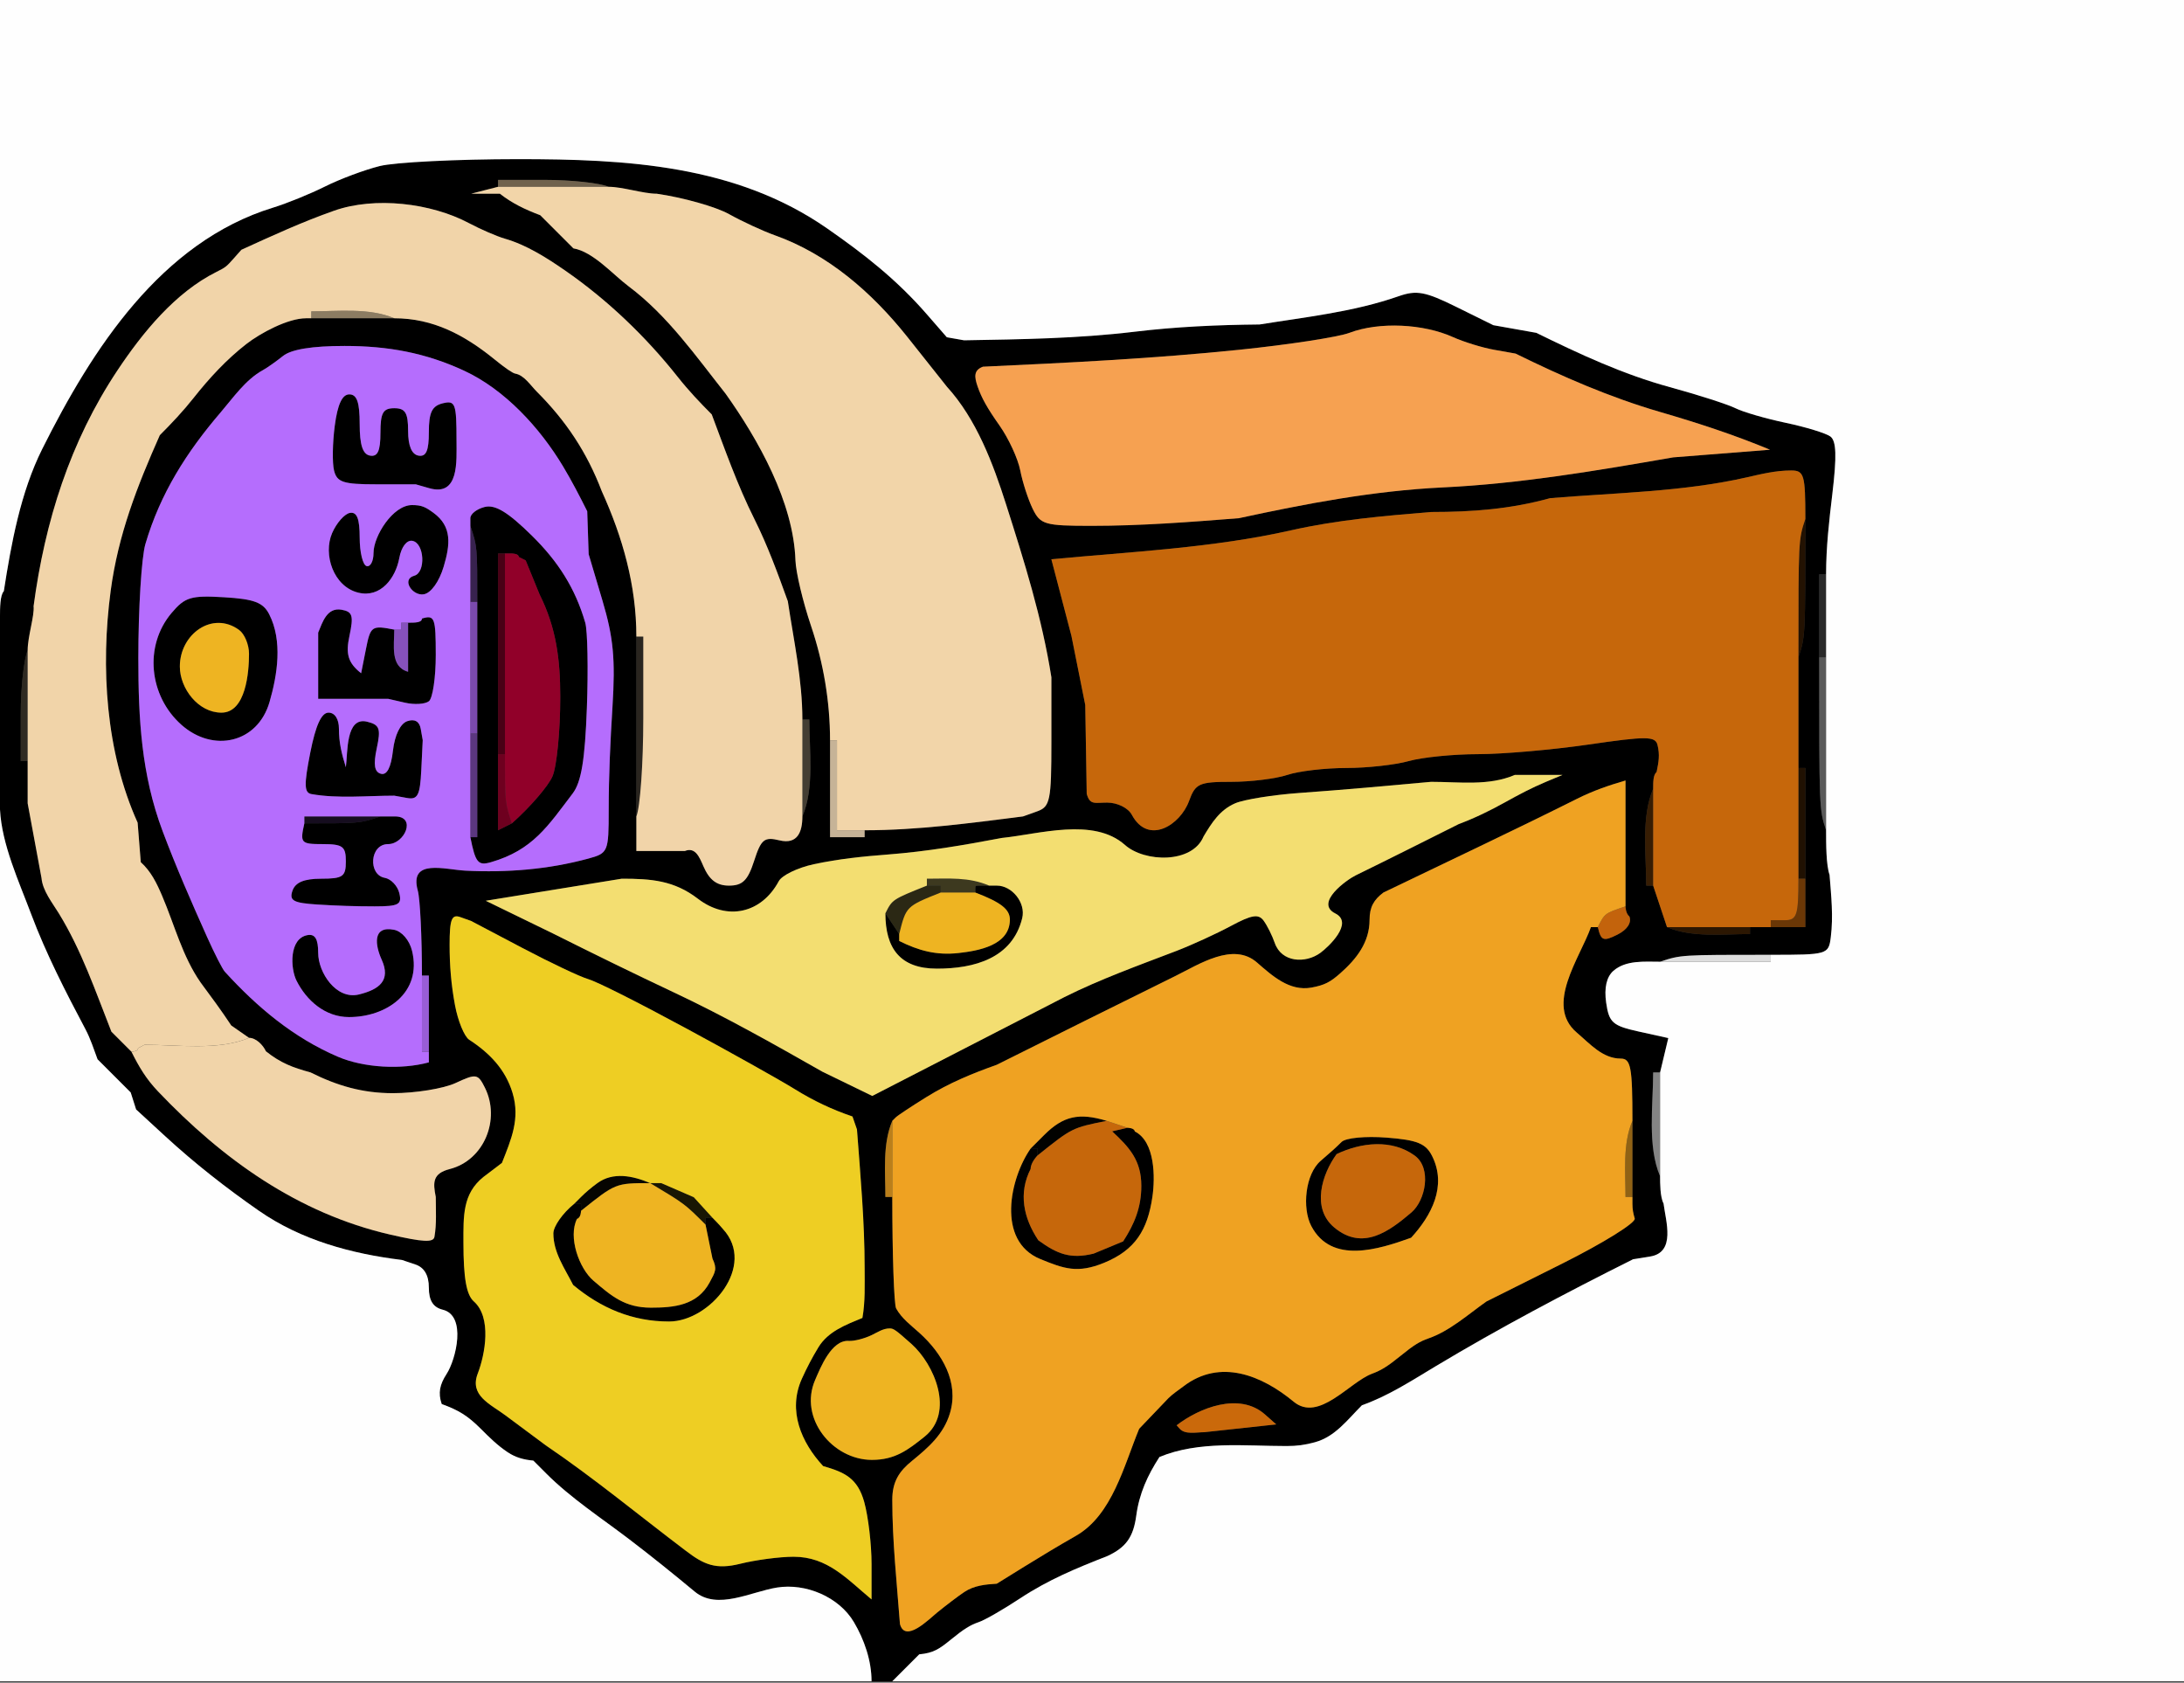 <?xml version="1.0" encoding="UTF-8" standalone="no"?>
<svg version="1.1" xmlns="http://www.w3.org/2000/svg" xmlns:xlink="http://www.w3.org/1999/xlink" width="2279.04" height="1755.36">
	<rect width="100%" height="100%" fill="#333333" stroke="none"/>
	<g id="dp_dp001">
		<path id="dp_path002" fill="black" fill-rule="evenodd" d="M 1905.56,599.097 C 1905.56,570.849 1908.68,543.577 1912.05,515.507 C 1916.82,475.769 1916.28,459.903 1909.98,455.324 C 1905.28,451.903 1884.33,445.5 1863.42,441.095 C 1842.51,436.688 1818.92,429.835 1810.98,425.865 C 1803.04,421.895 1772.18,411.981 1742.4,403.833 C 1693.56,390.469 1648.38,369.429 1603.16,347.22 C 1588.22,344.563 1573.28,341.905 1558.34,339.248 L 1519.93,320.284 C 1487.18,304.112 1478.26,302.463 1459.33,309.08 C 1412.67,325.4 1363.1,330.671 1314.44,338.493 C 1270.27,338.945 1227.68,340.817 1183.76,346.089 C 1124.44,353.209 1065.74,353.983 1006.02,355.013 C 1000.03,353.955 994.031,352.896 988.033,351.837 L 967.176,327.875 C 935.692,291.703 901.933,265.263 863.124,238.28 C 767.473,171.775 652.844,166.015 540.6,166.015 C 477.08,166.015 412.119,169.263 396.239,173.233 C 380.359,177.203 354.713,186.777 339.248,194.511 C 323.784,202.243 299.423,212.156 285.112,216.541 C 167.816,252.484 96,364.545 44.063,468.419 C 21.427,513.689 11.691,567.209 3.987,616.765 C 0,620.752 0,635.188 0,642.405 L 0,844.511 C 1.807,880.896 19.763,919.62 32.481,953.536 C 47.944,994.771 68.484,1034.77 89.127,1073.67 C 94.431,1083.66 97.863,1094.52 101.807,1105.11 C 113.333,1116.64 124.861,1128.17 136.389,1139.7 C 138.263,1145.6 140.136,1151.5 142.011,1157.41 L 172.435,1185.39 C 203.165,1213.67 235.839,1239.24 270.109,1263.07 C 314.304,1293.8 366.679,1307.97 419.401,1314.44 L 433.46,1319.16 C 442.747,1322.27 447.519,1330.47 447.519,1343.32 C 447.519,1356.77 451.971,1363.86 461.955,1366.32 C 487.24,1372.54 475.776,1418.31 466.016,1433.4 C 458.992,1444.25 456.891,1453.04 460.948,1464.76 C 478.565,1471.14 488.073,1476.95 501.655,1490.53 C 510.709,1499.58 519.139,1507.95 529.772,1515.03 C 538.224,1520.67 546.707,1522.83 556.544,1523.76 L 570.225,1537.44 C 595.744,1562.96 628.073,1584.08 656.843,1606.01 C 679.976,1623.65 702.625,1641.91 725.015,1660.48 C 748.689,1680.12 783.383,1660.57 810.909,1656.17 C 840.647,1651.42 875.397,1665.79 891.052,1692.25 C 901.876,1710.56 909.473,1732.38 909.473,1753.98 C 915.489,1753.98 921.504,1753.98 927.519,1753.98 C 931.128,1753.98 931.128,1753.98 931.128,1753.98 L 959.245,1725.87 C 974.336,1724.44 980.195,1720.29 992.481,1710.3 C 1005.94,1699.35 1012.34,1695.36 1021.35,1692.25 C 1027.91,1690 1046.69,1679.21 1064.66,1667.37 C 1093.91,1648.1 1123.11,1636.02 1155.64,1623.31 C 1174.96,1614.3 1182.66,1603.66 1185.71,1581.15 C 1188.85,1557.97 1197.49,1539.19 1209.91,1519.99 C 1251.03,1502.93 1298.79,1508.57 1342.56,1508.57 C 1353.24,1508.57 1361.77,1507.46 1372.18,1504.59 C 1393.31,1498.75 1405.85,1481.37 1421.2,1466.02 C 1448.85,1456.18 1472.59,1440.65 1497.74,1425.56 C 1565.09,1385.16 1633.87,1348.86 1704.21,1313.68 L 1721.88,1310.85 C 1748.91,1306.52 1738.31,1274.27 1735.94,1255.56 C 1732.33,1248.72 1732.33,1234.29 1732.33,1227.07 C 1718.84,1195.59 1725.11,1152.51 1725.11,1118.8 L 1728.72,1118.8 C 1732.33,1118.8 1732.33,1118.8 1732.33,1118.8 L 1740.89,1082.96 L 1710.14,1076.17 C 1682.77,1070.13 1679.02,1066.81 1676.04,1045.93 C 1673.85,1030.64 1676.46,1019.15 1683.52,1012.89 C 1696.52,1001.4 1716.25,1003.31 1732.33,1003.31 C 1753.99,996.089 1753.99,996.089 1847.82,996.089 C 1907.07,996.089 1908.18,995.764 1910.46,977.668 C 1913.22,955.761 1910.88,934.736 1909.17,912.705 C 1905.56,902.256 1905.56,880.601 1905.56,866.165 C 1898.35,844.511 1898.35,844.511 1898.35,685.715 L 1898.35,599.097 Z M 1696.24,945.564 L 1696.24,814.243 C 1678.4,819.431 1662.4,824.965 1645.71,833.307 C 1578.78,866.775 1511.02,898.627 1443.61,931.128 C 1433.68,938.573 1429.17,946.257 1429.17,959.508 C 1429.17,983.279 1415.31,1000.58 1398.68,1015.29 C 1388.25,1024.52 1382.28,1027.74 1368.62,1030.26 C 1345.62,1034.48 1327.64,1017.99 1311.61,1004.06 C 1286.84,982.531 1251.29,1005.98 1226.69,1018.12 C 1164.42,1048.84 1102.26,1079.77 1040.15,1110.82 C 1014.18,1120.06 990.615,1129.7 966.841,1144.44 C 951.169,1154.15 936.721,1163.73 934.737,1165.71 C 931.128,1169.32 931.128,1169.32 931.128,1169.32 C 920.807,1193.41 923.911,1223.05 923.911,1248.72 L 927.519,1248.72 C 931.128,1248.72 931.128,1248.72 931.128,1248.72 C 931.128,1308.69 932.921,1360.99 935.115,1364.97 C 940.952,1375.54 950.509,1382.47 959.451,1390.54 C 983.123,1411.89 1000.96,1441.99 991.289,1474.28 C 984.709,1496.26 968.971,1509.92 952.028,1523.76 C 938.28,1534.8 931.128,1545.73 931.128,1564.63 C 931.128,1607.91 935.855,1651.13 939.121,1694.27 C 944.613,1714.41 969.179,1689.39 978.045,1682.18 C 987.555,1674.45 1000.21,1664.87 1006.16,1660.9 C 1016.56,1653.97 1028.14,1652.96 1040.15,1652.18 L 1068.65,1634.51 C 1086.53,1623.43 1104.49,1612.65 1122.76,1602.23 C 1160.72,1580.57 1172.93,1528.73 1188.74,1490.56 C 1198.86,1479.97 1208.98,1469.39 1219.1,1458.8 C 1223.83,1454.07 1229.65,1450.36 1234.95,1446.3 C 1273.42,1416.84 1317.09,1435.09 1349.93,1462.29 C 1376.24,1484.09 1408.15,1441.9 1431.72,1433.13 C 1441.53,1429.47 1448.24,1425.27 1461.65,1414.36 C 1475.11,1403.41 1481.51,1399.42 1490.53,1396.31 C 1512.63,1388.71 1532.17,1371.12 1551.13,1357.75 L 1629.7,1318.49 C 1672.91,1296.9 1707.19,1275.62 1705.87,1271.2 C 1704.26,1265.85 1703.46,1261.51 1703.46,1255.94 C 1703.46,1255.94 1703.46,1248.72 1703.46,1248.72 L 1703.46,1169.32 C 1703.46,1113.27 1701.79,1104.36 1691.32,1104.36 C 1672.42,1104.36 1659.45,1089.21 1645.34,1077.19 C 1611.81,1048.63 1648.69,999.436 1660.15,967.217 L 1663.76,967.217 C 1667.37,967.217 1667.37,967.217 1667.37,967.217 C 1670.67,981.459 1673.11,982.395 1687.76,975.065 C 1697.96,969.965 1702.83,962.645 1700.32,956.155 C 1696.24,952.783 1696.24,945.564 1696.24,945.564 Z M 440.3,1017.74 C 440.3,977.631 438.365,937.8 435.999,929.232 C 426.619,895.261 464.205,907.237 485.772,908.319 C 529.013,910.485 572.185,907.056 613.911,895.721 C 634.559,890.113 635.188,888.619 635.188,845.196 C 635.188,809.197 636.868,773.615 639.117,737.68 C 642.252,687.597 640.14,665.136 628.668,626.553 L 614.288,578.199 C 613.785,563.259 613.283,548.32 612.78,533.381 C 604.792,517.405 596.709,501.787 587.517,486.464 C 563.371,446.221 526.859,406.468 484.417,386.773 C 443.951,367.996 404.851,360.903 359.54,360.903 C 325.741,360.903 303.975,364.445 295.332,371.352 C 288.141,377.1 278.671,383.765 274.285,386.165 C 256.277,396.021 243.233,415.049 230.223,430.228 C 194.832,471.519 167.232,514.752 151.711,567.608 C 147.668,581.372 144.361,634.86 144.361,686.468 C 144.361,749.923 147.512,807.956 169.624,866.92 C 183.691,904.428 199.731,941.021 216.116,977.573 C 223.823,994.763 232.113,1011 234.539,1013.66 C 268.328,1050.71 306.177,1082.57 352.677,1102.46 C 379.765,1114.04 418.908,1116.1 447.519,1108.3 L 447.519,1102.72 C 447.519,1104.36 447.519,1097.14 447.519,1097.14 L 447.519,1017.74 Z M 837.293,750.677 C 837.293,709.297 828.248,668.095 822.103,627.216 C 811.483,597.871 801.108,569.281 787.144,541.353 C 769.515,506.096 756.557,469.22 742.705,432.329 C 730.223,419.847 718.345,407.256 707.368,393.384 C 674.007,351.221 633.955,312.853 589.715,282.225 C 570.625,269.011 549.309,255.455 526.917,249.023 C 518.563,246.623 501.633,239.303 489.297,232.756 C 449.585,211.681 391.159,204.892 348.791,219.763 C 315.527,231.439 283.944,245.98 251.877,260.604 L 243.864,269.656 C 236.212,278.297 235.396,278.933 225.819,283.713 C 182.84,305.168 148.844,346.959 122.707,386.165 C 73.032,460.676 46.9,544.057 35.064,632.316 C 36.089,642.405 28.872,664.06 28.872,678.496 C 24.903,687.76 21.655,717.533 21.655,744.661 L 21.655,793.984 L 25.263,793.984 C 28.872,793.984 28.872,793.984 28.872,793.984 L 28.872,838.048 C 33.684,864.011 38.496,889.973 43.308,915.937 C 44.459,929.247 54.573,941.757 61.353,952.783 C 85.147,991.475 99.596,1034.03 116.243,1076.24 L 126.693,1086.69 C 129.925,1089.92 137.143,1097.14 137.143,1097.14 C 145.199,1113.26 152.515,1125.58 164.891,1138.58 C 232.116,1209.2 310.668,1265.78 407.333,1288.01 C 441.348,1295.84 452.269,1296.39 453.337,1290.34 C 455.748,1276.67 454.737,1262.58 454.737,1248.72 C 451.728,1233.62 451.3,1224.22 469.319,1219.6 C 505.408,1210.36 522.453,1167.61 505.976,1134.66 C 498.72,1120.15 496.923,1119.86 475.411,1129.85 C 462.84,1135.68 433.387,1140.45 409.96,1140.45 C 378.229,1140.45 351.792,1132.66 324.057,1118.8 C 305.229,1113.6 293.02,1109.1 277.517,1096.77 C 274.285,1089.92 267.068,1082.71 259.849,1082.71 L 241.323,1069.83 C 231.153,1054.48 220.311,1039.74 209.323,1024.96 C 190.284,997.621 182.216,965.152 169.247,934.737 C 163.531,921.329 157.675,909.211 146.905,899.439 C 145.807,885.689 144.707,871.941 143.607,858.193 C 110.301,784.483 104.871,696.023 115.489,616.388 C 123.319,557.665 143.136,507.272 166.769,453.983 C 179.251,441.5 191.128,428.911 202.105,415.037 C 218.352,394.505 236.308,375.04 257.019,358.921 C 271.465,347.677 300.267,332.029 319.399,332.029 C 317.595,332.029 324.812,332.029 324.812,332.029 L 411.428,332.029 C 451.897,332.029 484.595,349.352 516.091,374.961 C 527.361,384.124 534.901,389.283 537.744,389.775 C 546.927,391.361 553.735,402.156 560.153,408.573 C 590.747,439.167 612.52,471.929 627.971,512.481 C 649.74,560.388 664.06,610.792 664.06,664.06 L 664.06,851.729 L 664.06,887.82 C 680.903,887.82 697.744,887.82 714.587,887.82 C 725.544,883.364 729.785,893.971 734.008,903.7 C 740.236,918.052 747.972,923.909 760.699,923.909 C 774.885,923.909 780.352,918.535 786.943,898.103 C 794.239,875.484 797.505,872.837 813.392,876.681 C 832.227,881.239 837.293,867.847 837.293,851.729 C 850,822.08 844.511,782.396 844.511,750.677 L 840.903,750.677 C 837.293,750.677 837.293,750.677 837.293,750.677 Z M 1883.91,541.353 C 1883.91,495.211 1882.63,490.827 1869.1,490.827 C 1852.94,490.827 1838.34,494.455 1822.56,498.045 C 1756.16,513.149 1685.35,514.052 1617.6,519.7 C 1576.17,531.159 1536.25,534.135 1493.38,534.135 C 1444.35,538.18 1395.42,542.353 1347.3,553.232 C 1265.69,571.681 1180.28,575.539 1097.12,583.444 C 1104.09,610.065 1111.07,636.685 1118.04,663.307 C 1122.85,687.365 1127.67,711.425 1132.48,735.487 C 1132.99,766.36 1133.5,797.233 1134.01,828.107 C 1137.31,840.217 1142.51,837.293 1155.38,837.293 C 1165.98,837.293 1177.23,842.847 1181.05,849.968 C 1198.34,882.187 1231.73,860.552 1240.77,835.689 C 1247.45,817.343 1251.19,815.639 1284.86,815.639 C 1305.1,815.639 1331.4,812.391 1343.31,808.421 C 1355.22,804.451 1382.83,801.203 1404.66,801.203 C 1426.5,801.203 1455.93,797.955 1470.07,793.984 C 1484.2,790.015 1516.68,786.767 1542.25,786.767 C 1567.81,786.767 1619.85,782.237 1657.88,776.7 C 1718.48,767.877 1727.37,767.948 1729.66,777.264 C 1732.21,787.649 1730.86,794.82 1728.69,805.376 C 1725.11,808.421 1725.11,815.639 1725.11,822.857 C 1712.41,852.507 1717.89,892.191 1717.89,923.909 L 1721.5,923.909 C 1725.11,923.909 1725.11,923.909 1725.11,923.909 L 1739.55,967.217 C 1765.51,978.343 1798.47,974.436 1826.17,974.436 L 1826.17,970.827 C 1826.17,967.217 1826.17,967.217 1826.17,967.217 C 1832.18,967.217 1838.2,967.217 1844.21,967.217 C 1847.82,967.217 1847.82,967.217 1847.82,967.217 L 1883.91,967.217 L 1883.91,916.692 L 1883.91,801.203 L 1876.69,801.203 L 1876.69,685.715 C 1883.91,664.06 1883.91,664.06 1883.91,541.353 Z M 544.963,988.872 L 491.581,960.755 L 480.377,956.768 C 471.308,953.541 469.173,959.041 469.173,985.64 C 469.173,1007.47 470.783,1027.14 474.776,1048.59 C 477.857,1065.14 484.524,1081.38 489.589,1084.68 C 510.74,1098.45 527.481,1115.56 534.9,1140.35 C 542.927,1167.16 533.467,1188.62 523.787,1213.18 C 517.36,1218.06 510.935,1222.94 504.509,1227.82 C 482.563,1245.44 483.609,1268.69 483.609,1296.35 C 483.609,1333.29 486.709,1350.85 494.436,1357.69 C 513.275,1374.35 506.328,1412.73 498.529,1432.96 C 489.709,1455.85 511.487,1464.72 527.295,1476.47 C 541.353,1486.92 555.412,1497.37 569.472,1507.82 C 619.821,1541.95 666.832,1580.91 715.341,1617.6 C 734.685,1632.44 747.001,1637.72 772.432,1631.4 C 788.681,1627.36 813.761,1624.06 828.165,1624.06 C 863.663,1624.06 883.905,1647.35 909.473,1668.57 L 909.473,1631.5 C 909.473,1611.11 906.047,1582.09 901.857,1567.01 C 894.931,1542.07 881.469,1535.92 858.948,1529.47 C 836.248,1504.93 821.704,1471.7 836.795,1438.29 C 841.94,1426.89 847.485,1416.31 853.98,1405.63 C 864.204,1388.82 882.761,1382.05 899.94,1374.92 C 902.989,1357.65 902.256,1340.5 902.256,1322.93 C 902.256,1274.53 897.907,1226.55 894.257,1178.3 C 892.697,1173.79 891.137,1169.28 889.576,1164.77 C 868.375,1157.59 848.825,1148.32 829.699,1136.47 C 814.027,1126.75 762.395,1097.85 714.964,1072.26 C 663.387,1044.42 622.619,1023.96 613.533,1021.35 C 605.18,1018.95 574.321,1004.34 544.963,988.872 Z M 635.188,194.888 C 625.925,190.917 596.151,187.669 569.023,187.669 L 519.7,187.669 L 519.7,191.279 C 519.7,194.888 519.7,194.888 519.7,194.888 L 491.581,202.105 L 506.625,202.105 L 521.668,202.105 C 534.659,212.312 548.352,218.723 563.761,224.513 C 575.289,236.041 586.816,247.568 598.344,259.096 C 619.071,262.679 639.359,286.247 656.088,298.795 C 696.592,329.173 725.975,371.287 757.14,410.675 C 791.396,458.784 828.031,523.928 830.076,584.661 C 830.491,596.987 837.821,627.787 846.367,653.107 C 859.285,691.38 866.165,731.961 866.165,772.331 L 866.165,873.384 C 878.196,873.384 890.227,873.384 902.256,873.384 L 902.256,869.775 C 902.256,866.165 902.256,866.165 902.256,866.165 C 957.692,866.165 1012.64,858.679 1067.52,851.729 L 1082.33,846.431 C 1095.83,841.601 1097.14,835.171 1097.14,773.873 L 1097.14,706.613 C 1087.35,644.556 1068.95,586.041 1049.85,526.163 C 1036.23,483.459 1018.9,437.205 988.119,403.456 C 974.217,385.888 960.313,368.323 946.319,350.829 C 909.812,305.196 864.259,265.279 808.421,245.413 C 796.097,241.029 774.645,231.115 760.749,223.383 C 746.855,215.649 712.919,206.075 685.337,202.105 C 671.279,202.105 649.624,194.888 635.188,194.888 Z M 1613.23,815.639 L 1630.52,808.421 C 1613.93,808.421 1597.34,808.421 1580.75,808.421 C 1553.33,820.173 1523,815.639 1493.38,815.639 C 1447.68,819.845 1402.02,823.951 1356.24,827.22 C 1328.45,829.205 1298.2,834.056 1289.01,838 C 1272.92,844.912 1264.45,858.357 1255.94,872.629 C 1244.11,901.191 1194.34,899.632 1173.95,881.505 C 1141.18,852.373 1084.16,870.288 1045.45,874.171 C 1005.73,881.725 967.117,888.324 926.765,891.428 C 900.333,893.461 875.145,896.043 849.248,901.583 C 832.419,905.183 815.955,913.152 812.66,919.292 C 794.573,952.997 758.668,960.932 728.268,937.592 C 703.375,918.475 679.595,916.692 648.869,916.692 C 601.539,924.365 554.207,932.039 506.876,939.713 C 530.147,951.036 553.419,962.359 576.689,973.681 C 618.74,994.707 660.832,1015.4 703.383,1035.41 C 756.391,1060.35 807.305,1089.13 858.193,1118.04 L 884.212,1130.69 L 910.231,1143.33 C 977.096,1108.94 1043.96,1074.55 1110.83,1040.15 C 1148.56,1021.29 1188.06,1007.19 1227.45,992.104 C 1243.53,985.941 1269.12,974.232 1284.31,966.081 C 1306.23,954.32 1313.31,953.175 1318.66,960.532 C 1322.37,965.629 1327.57,976.048 1330.21,983.683 C 1337.32,1004.22 1362.29,1005.36 1377.8,994.083 C 1386.17,987.993 1413.06,962.771 1393.4,952.939 C 1371.35,941.916 1405.71,917.591 1414.65,913.231 C 1450.65,895.667 1486.42,877.617 1522.25,859.701 C 1539.32,853.273 1554.67,845.824 1570.68,836.916 C 1584.7,829.111 1598.43,821.817 1613.23,815.639 Z M 1516.04,351.603 C 1485.54,337.868 1439.48,335.341 1408.05,347.253 C 1396.44,351.656 1344.64,359.607 1292.94,364.921 C 1203.9,374.075 1115.12,378.443 1025.72,382.556 C 1015.94,386.191 1016.71,393.131 1020.11,403.06 C 1024.25,415.127 1030.24,425.812 1043.01,443.911 C 1052.52,457.389 1062.26,478.503 1064.66,490.827 C 1067.06,503.152 1072.92,521.187 1077.67,530.904 C 1085.67,547.247 1090.27,548.572 1139.02,548.572 C 1190.6,548.572 1241.38,544.655 1292.79,540.599 C 1363.28,525.344 1433.4,511.968 1505.72,508.495 C 1586.7,504.605 1666.31,491.011 1746.01,477.145 C 1779.7,474.488 1813.38,471.831 1847.07,469.173 C 1809.33,453.524 1771.85,441.272 1732.51,429.835 C 1679.82,414.515 1630.55,392.964 1581.51,368.875 L 1559.1,364.888 C 1546.77,362.696 1527.4,356.717 1516.04,351.603 Z M 950.991,1401.92 C 934.735,1387.47 932.483,1385.86 928.421,1385.86 C 921.555,1385.86 915.983,1389.72 909.851,1392.71 C 902.119,1396.47 891.24,1399.25 885.676,1398.88 C 867.596,1397.68 856.099,1426.95 850.581,1439.67 C 833.377,1479.31 868.627,1523.01 909.884,1523.01 C 933.925,1523.01 947.376,1512.75 964.784,1498.8 C 996.451,1473.42 975.117,1423.36 950.991,1401.92 Z M 1320.06,1475.63 C 1293.36,1452 1251.51,1468.67 1227.82,1486.92 L 1231.05,1490.53 C 1236.75,1496.89 1248.41,1494.13 1256.69,1494.13 C 1281.72,1491.42 1306.75,1488.7 1331.78,1485.99 Z "/>
		<path id="dp_path003" fill="black" fill-rule="evenodd" d="M 1032.18,923.909 C 1028.57,923.909 1024.96,923.909 1021.35,923.909 C 1017.76,923.909 1017.74,923.927 1017.74,927.519 C 1017.74,931.128 1017.74,931.128 1017.74,931.128 C 1044.45,941.307 1053.83,948.639 1053.83,959.332 C 1053.83,986.337 1020.78,991.957 1000.26,994.243 C 977.048,996.827 958.513,991.737 938.345,981.655 L 938.345,978.045 C 938.345,974.436 938.345,974.436 938.345,974.436 L 923.911,952.783 C 923.911,989.388 939.229,1010.53 977.7,1010.53 C 1016.63,1010.53 1056.36,999.825 1066.68,957.88 C 1070.66,941.724 1055.92,923.909 1040.34,923.909 C 1039.4,923.909 1032.18,923.909 1032.18,923.909 Z "/>
		<path id="dp_path004" fill="black" fill-rule="evenodd" d="M 599.099,1255.94 C 587.188,1265.56 577.444,1279.41 577.444,1286.72 C 577.444,1306.64 589.099,1322.89 598.067,1340.49 C 627.328,1364.88 660.021,1378.65 698.231,1378.65 C 740.667,1378.65 789.959,1320.45 754.285,1282.04 C 750.677,1277.59 743.459,1270.38 743.459,1270.38 L 736.241,1270.38 L 736.241,1277.59 L 743.459,1312.93 C 748.531,1323.98 746.601,1326.53 740.5,1337.9 C 727.567,1362 703.055,1364.21 679.22,1364.21 C 652.191,1364.21 638.301,1352.32 619.24,1336.04 C 604.303,1323.28 592.605,1290.58 602.105,1271.58 C 606.316,1270.38 606.316,1263.16 606.316,1263.16 L 606.316,1255.94 Z "/>
		<path id="dp_path005" fill="black" fill-rule="evenodd" d="M 490.827,873.384 C 496.129,900.044 498.859,903.363 512.287,899.484 C 556.087,886.827 571.863,861.544 597.561,827.819 C 606.576,815.987 610.404,792.951 612.42,738.391 C 613.912,697.971 613.149,658.044 610.725,649.667 C 600.295,613.632 582.265,585.596 555.043,558.823 C 530.081,534.273 516.795,526.189 505.837,528.885 C 497.581,530.917 490.827,536.179 490.827,540.576 C 490.827,541.353 490.827,548.572 490.827,548.572 C 498.045,570.225 498.045,570.225 498.045,627.969 L 498.045,765.112 L 498.045,873.384 Z M 534.136,577.444 L 519.7,577.444 L 519.7,786.767 L 519.7,866.165 L 534.136,858.947 C 552.967,842.308 572.039,820.249 576.517,809.927 C 580.997,799.605 584.661,762.393 584.661,727.233 C 584.661,687.749 580.427,654.836 563.008,619.997 C 558.196,608.219 553.384,596.44 548.572,584.661 L 541.353,581.052 C 541.353,577.444 534.136,577.444 534.136,577.444 Z "/>
		<path id="dp_path006" fill="black" fill-rule="evenodd" d="M 280.865,640.753 C 274.596,628.515 265.124,624.947 233.948,623.085 C 199.32,621.017 193.092,622.873 179.069,639.449 C 149.965,673.851 155.524,726.113 189.281,756.12 C 222.441,785.596 268.833,775.239 281.255,732.379 C 289.469,704.035 295.116,668.568 280.865,640.753 Z M 249.475,657.171 C 221.579,636.883 187.669,661.616 187.669,695.304 C 187.669,718.185 206.797,743.459 231.087,743.459 C 256.609,743.459 259.849,701.131 259.849,682.056 C 259.849,672.519 255.18,661.321 249.475,657.171 Z "/>
		<path id="dp_path007" fill="black" fill-rule="evenodd" d="M 411.428,656.843 C 387.84,652.224 386.644,653.048 381.852,677.203 L 376.859,702.376 C 362.923,691.427 360.675,681.963 364.627,663.52 C 369.165,642.341 367.909,638.123 356.46,636.103 C 341.211,633.411 336.585,649.009 332.031,659.988 C 332.031,683 332.031,706.011 332.031,729.023 C 356.341,729.023 380.653,729.023 404.965,729.023 L 422.704,733.092 C 432.46,735.329 443.659,734.633 447.589,731.545 C 451.521,728.456 454.737,706.811 454.737,683.445 C 454.737,644.331 453.592,641.305 440.3,645.293 C 440.3,649.624 433.083,649.624 425.865,649.624 L 425.865,700.807 C 406.979,695.656 411.428,673.101 411.428,656.843 Z "/>
		<path id="dp_path008" fill="black" fill-rule="evenodd" d="M 375.339,442.424 C 375.339,419.684 372.455,411.428 364.511,411.428 C 357.129,411.428 352.308,421.775 349.361,443.943 C 346.984,461.824 346.635,482.937 348.584,490.859 C 351.607,503.139 358.157,505.263 392.984,505.263 L 433.837,505.263 L 447.991,509.313 C 479.236,518.255 476.391,481.251 476.391,459.687 C 476.391,420.831 475.159,417.507 461.955,420.756 C 450.789,423.505 447.519,430.307 447.519,450.775 C 447.519,470.336 444.695,476.743 436.692,475.329 C 429.645,474.085 425.865,465.116 425.865,449.641 C 425.865,430.677 422.943,425.865 411.428,425.865 C 399.697,425.865 396.993,430.677 396.993,451.552 C 396.993,470.423 394.12,476.733 386.165,475.329 C 378.519,473.98 375.339,464.313 375.339,442.424 Z "/>
		<path id="dp_path009" fill="black" fill-rule="evenodd" d="M 353.684,760.3 C 353.684,750.141 349.388,743.459 342.857,743.459 C 335.436,743.459 329.44,756.557 323.796,785.101 C 317.152,818.695 317.385,827.065 324.999,828.409 C 352.871,833.328 383.156,830.075 411.428,830.075 L 424.759,832.481 C 435.869,834.487 438.341,829.665 439.607,803.533 L 441.123,772.179 L 439.011,760.212 C 437.665,752.589 432.583,749.74 425.004,752.363 C 417.735,754.879 411.92,766.856 410.055,783.159 C 408.043,800.729 403.757,808.953 397.501,807.248 C 390.699,805.392 389.463,797.845 393.147,780.657 C 397.565,760.036 396.153,756.133 383.115,752.924 C 360.584,747.377 363.005,785.132 360.903,800.448 C 356.56,786.428 353.684,775.084 353.684,760.3 Z "/>
		<path id="dp_path010" fill="black" fill-rule="evenodd" d="M 452.288,534.979 C 443.968,528.928 440.156,526.917 429.925,526.917 C 409.943,526.917 389.775,559.319 389.775,576.869 C 389.775,585.487 386.527,591.651 382.556,590.567 C 378.587,589.484 375.339,576.153 375.339,560.943 C 375.339,541.08 372.464,533.793 365.14,535.085 C 359.531,536.076 351.181,545.552 346.585,556.144 C 336.947,578.352 347.876,611.881 373.823,618.269 C 397.412,624.076 412.869,602.812 416.669,582.137 C 418.793,570.581 424.421,563.177 430.295,564.213 C 442.973,566.451 444.548,597.283 432.277,600.629 C 418.448,604.401 430.521,622.053 442.279,619.979 C 449.783,618.655 458.269,606.847 462.945,591.229 C 469.904,567.984 471.843,549.201 452.288,534.979 Z "/>
		<path id="dp_path011" fill="black" fill-rule="evenodd" d="M 396.993,851.729 C 375.339,858.947 375.339,858.947 317.595,858.947 C 312.996,879.639 313.852,880.601 336.843,880.601 C 357.695,880.601 360.903,883.007 360.903,898.647 C 360.903,914.513 357.803,916.692 335.223,916.692 C 317.344,916.692 308.228,920.489 305.215,929.196 C 301.616,939.592 306.007,942.024 331.272,943.632 C 351.197,944.899 370.908,945.564 390.873,945.564 C 416.049,945.564 419.619,943.649 416.681,931.715 C 414.807,924.097 407.985,916.933 401.523,915.793 C 383.984,912.697 385.643,880.601 404.988,880.601 C 422.201,880.601 435.045,851.729 412.151,851.729 C 411.428,851.729 404.211,851.729 396.993,851.729 Z "/>
		<path id="dp_path012" fill="black" fill-rule="evenodd" d="M 430.001,992.016 C 427.311,980.893 419.352,971.583 411.167,969.985 C 388.171,965.496 391.632,986.499 398.275,1001.13 C 408.18,1022.95 395.637,1032.29 374.591,1037.47 C 350.767,1043.34 332.031,1014.52 332.031,994.119 C 332.031,979.612 328.775,974.161 320.936,975.544 C 301.513,978.972 303.013,1010.24 309.377,1022.96 C 319.717,1043.65 339.203,1061.05 364.167,1061.05 C 403.351,1061.05 440.559,1035.65 430.001,992.016 Z "/>
		<path id="dp_path013" fill="black" fill-rule="evenodd" d="M 1494.45,1206.05 C 1487.89,1192.92 1478.87,1189.27 1446.93,1186.8 C 1424.71,1185.09 1404.21,1187.07 1399.92,1191.35 C 1394.61,1196.67 1388.11,1202.55 1378.27,1210.93 C 1361.96,1224.83 1358.6,1260.43 1368.33,1279 C 1389.48,1319.37 1438.89,1303.27 1472.48,1291.28 C 1493.58,1268.38 1510.15,1237.44 1494.45,1206.05 Z M 1476.27,1205.54 C 1452.39,1188.18 1420.41,1191.72 1394.77,1204 C 1379.43,1225.09 1368.2,1260.47 1392.36,1280.6 C 1421.96,1305.27 1449.61,1284.67 1472.86,1264.86 C 1487.57,1252.33 1494.29,1218.65 1476.27,1205.54 Z "/>
		<path id="dp_path014" fill="black" fill-rule="evenodd" d="M 1176.54,1176.54 L 1160.54,1180.25 C 1178.59,1197 1190.98,1210.56 1190.98,1237.15 C 1190.98,1259.65 1183.83,1276.83 1172.04,1295.05 C 1161.78,1299.31 1151.51,1303.57 1141.25,1307.82 C 1117.14,1313.76 1103.26,1308.29 1083.51,1293.93 C 1067.97,1270.68 1062.57,1244.64 1075.49,1219.47 C 1075.49,1212.63 1082.71,1205.41 1082.71,1205.41 L 1082.71,1198.19 L 1075.49,1198.19 C 1053.92,1228.95 1039.46,1294.57 1085.54,1313.48 C 1110.46,1323.71 1124.5,1328.65 1151.93,1317.49 C 1184.81,1304.11 1197.51,1283.01 1202.55,1248.63 C 1205.5,1228.55 1205.48,1191.01 1184.19,1180.37 C 1183.76,1176.54 1176.54,1176.54 1176.54,1176.54 Z "/>
		<path id="dp_path015" fill="#020200" fill-rule="evenodd" d="M 1154.89,1169.32 C 1125.96,1160.53 1109.45,1164.23 1089.55,1184.14 C 1082.71,1190.98 1075.49,1198.19 1075.49,1198.19 L 1082.71,1198.19 L 1082.71,1205.41 C 1118.8,1176.54 1118.8,1176.54 1154.89,1169.32 Z "/>
		<path id="dp_path016" fill="#060501" fill-rule="evenodd" d="M 678.496,1234.29 C 660.152,1226.42 639.56,1222.42 623.377,1234.29 C 616.815,1239.1 611.128,1243.91 606.316,1248.72 C 606.316,1248.72 599.099,1255.94 599.099,1255.94 L 606.316,1255.94 L 606.316,1263.16 C 642.405,1234.29 642.405,1234.29 678.496,1234.29 Z "/>
		<path id="dp_path017" fill="#201102" fill-rule="evenodd" d="M 1876.69,801.203 L 1876.69,916.692 L 1883.91,916.692 L 1883.91,801.203 Z "/>
		<path id="dp_path018" fill="#231202" fill-rule="evenodd" d="M 1883.91,541.353 C 1876.69,563.007 1876.69,563.007 1876.69,685.715 C 1883.91,664.06 1883.91,664.06 1883.91,541.353 Z "/>
		<path id="dp_path019" fill="#2c1702" fill-rule="evenodd" d="M 1739.55,967.217 C 1765.51,978.343 1798.47,974.436 1826.17,974.436 L 1826.17,970.827 C 1826.17,967.217 1826.17,967.217 1826.17,967.217 Z "/>
		<path id="dp_path020" fill="#191603" fill-rule="evenodd" d="M 678.496,1234.29 C 714.587,1255.94 714.587,1255.94 736.241,1277.59 L 736.241,1270.38 L 743.459,1270.38 L 723.989,1248.99 C 712.696,1244.09 701.401,1239.19 690.108,1234.29 L 684.303,1234.29 C 685.715,1234.29 678.496,1234.29 678.496,1234.29 Z "/>
		<path id="dp_path021" fill="#371d03" fill-rule="evenodd" d="M 1725.11,822.857 C 1712.41,852.507 1717.89,892.191 1717.89,923.909 L 1721.5,923.909 C 1725.11,923.909 1725.11,923.909 1725.11,923.909 Z "/>
		<path id="dp_path022" fill="#6a3706" fill-rule="evenodd" d="M 1876.69,916.692 C 1876.69,955.188 1875.09,960 1862.26,960 L 1847.82,960 L 1847.82,963.609 C 1847.82,967.217 1847.82,967.217 1847.82,967.217 L 1883.91,967.217 L 1883.91,916.692 Z "/>
		<path id="dp_path023" fill="#c6670b" fill-rule="evenodd" d="M 1883.91,541.353 C 1883.91,495.211 1882.63,490.827 1869.1,490.827 C 1852.94,490.827 1838.34,494.455 1822.56,498.045 C 1756.16,513.149 1685.35,514.052 1617.6,519.7 C 1576.17,531.159 1536.25,534.135 1493.38,534.135 C 1444.35,538.18 1395.42,542.353 1347.3,553.232 C 1265.69,571.681 1180.28,575.539 1097.12,583.444 C 1104.09,610.065 1111.07,636.685 1118.04,663.307 C 1122.85,687.365 1127.67,711.425 1132.48,735.487 C 1132.99,766.36 1133.5,797.233 1134.01,828.107 C 1137.31,840.217 1142.51,837.293 1155.38,837.293 C 1165.98,837.293 1177.23,842.847 1181.05,849.968 C 1198.34,882.187 1231.73,860.552 1240.77,835.689 C 1247.45,817.343 1251.19,815.639 1284.86,815.639 C 1305.1,815.639 1331.4,812.391 1343.31,808.421 C 1355.22,804.451 1382.83,801.203 1404.66,801.203 C 1426.5,801.203 1455.93,797.955 1470.07,793.984 C 1484.2,790.015 1516.68,786.767 1542.25,786.767 C 1567.81,786.767 1619.85,782.237 1657.88,776.7 C 1718.48,767.877 1727.37,767.948 1729.66,777.264 C 1732.21,787.649 1730.86,794.82 1728.69,805.376 C 1725.11,808.421 1725.11,815.639 1725.11,822.857 L 1725.11,923.909 L 1739.55,967.217 L 1826.17,967.217 C 1832.18,967.217 1838.2,967.217 1844.21,967.217 C 1847.82,967.217 1847.82,967.217 1847.82,967.217 C 1847.82,967.217 1847.82,967.217 1847.82,963.609 L 1847.82,960 L 1862.26,960 C 1875.09,960 1876.69,955.188 1876.69,916.692 L 1876.69,801.203 L 1876.69,685.715 C 1876.69,563.007 1876.69,563.007 1883.91,541.353 Z "/>
		<path id="dp_path024" fill="#c6670b" fill-rule="evenodd" d="M 1154.89,1169.32 C 1118.8,1176.54 1118.8,1176.54 1082.71,1205.41 C 1082.71,1205.41 1075.49,1212.63 1075.49,1219.47 C 1062.57,1244.64 1067.97,1270.68 1083.51,1293.93 C 1103.26,1308.29 1117.14,1313.76 1141.25,1307.82 C 1151.51,1303.57 1161.78,1299.31 1172.04,1295.05 C 1183.83,1276.83 1190.98,1259.65 1190.98,1237.15 C 1190.98,1210.56 1178.59,1197 1160.54,1180.25 L 1176.54,1176.54 Z "/>
		<path id="dp_path025" fill="#c6670b" fill-rule="evenodd" d="M 1476.27,1205.54 C 1452.39,1188.18 1420.41,1191.72 1394.77,1204 C 1379.43,1225.09 1368.2,1260.47 1392.36,1280.6 C 1421.96,1305.27 1449.61,1284.67 1472.86,1264.86 C 1487.57,1252.33 1494.29,1218.65 1476.27,1205.54 Z "/>
		<path id="dp_path026" fill="#ca690b" fill-rule="evenodd" d="M 1320.06,1475.63 C 1293.36,1452 1251.51,1468.67 1227.82,1486.92 L 1231.05,1490.53 C 1236.75,1496.89 1248.41,1494.13 1256.69,1494.13 C 1281.72,1491.42 1306.75,1488.7 1331.78,1485.99 Z "/>
		<path id="dp_path027" fill="#c3630c" fill-rule="evenodd" d="M 1696.24,945.564 C 1674.59,952.783 1674.59,952.783 1667.37,967.217 C 1670.67,981.459 1673.11,982.395 1687.76,975.065 C 1697.96,969.965 1702.83,962.645 1700.32,956.155 C 1696.24,952.783 1696.24,945.564 1696.24,945.564 Z "/>
		<path id="dp_path028" fill="#2b2814" fill-rule="evenodd" d="M 967.219,923.909 C 931.128,938.345 931.128,938.345 923.911,952.783 L 938.345,974.436 C 945.564,945.564 945.564,945.564 981.655,931.128 L 981.655,923.909 C 978.045,923.909 974.436,923.909 970.827,923.909 C 967.219,923.909 967.219,923.909 967.219,923.909 Z "/>
		<path id="dp_path029" fill="#906214" fill-rule="evenodd" d="M 1703.46,1169.32 C 1693.14,1193.41 1696.24,1223.05 1696.24,1248.72 L 1699.85,1248.72 C 1703.46,1248.72 1703.46,1248.72 1703.46,1248.72 Z "/>
		<path id="dp_path030" fill="#490015" fill-rule="evenodd" d="M 534.136,577.444 L 519.7,577.444 L 519.7,786.767 L 526.917,786.767 L 526.917,577.444 Z "/>
		<path id="dp_path031" fill="#bb7f1a" fill-rule="evenodd" d="M 931.128,1169.32 C 920.807,1193.41 923.911,1223.05 923.911,1248.72 L 927.519,1248.72 C 931.128,1248.72 931.128,1248.72 931.128,1248.72 Z "/>
		<path id="dp_path032" fill="#6e001f" fill-rule="evenodd" d="M 519.7,786.767 L 519.7,866.165 L 534.136,858.947 C 526.917,837.293 526.917,837.293 526.917,786.767 Z "/>
		<path id="dp_path033" fill="#160d1f" fill-rule="evenodd" d="M 396.993,851.729 L 317.595,851.729 L 317.595,858.947 C 375.339,858.947 375.339,858.947 396.993,851.729 Z "/>
		<path id="dp_path034" fill="#2a251f" fill-rule="evenodd" d="M 664.06,664.06 L 664.06,851.729 C 668.031,842.467 671.279,796.451 671.279,749.473 L 671.279,664.06 L 667.669,664.06 C 664.06,664.06 664.06,664.06 664.06,664.06 Z "/>
		<path id="dp_path035" fill="#3d391f" fill-rule="evenodd" d="M 1032.18,923.909 C 1010.84,914.764 990.323,916.692 967.219,916.692 L 967.219,920.3 C 967.219,923.909 967.219,923.909 967.219,923.909 C 967.219,923.909 967.219,923.909 970.827,923.909 C 974.436,923.909 978.045,923.909 981.655,923.909 L 981.655,931.128 L 1017.74,931.128 C 1017.74,931.128 1017.74,931.128 1017.74,927.519 C 1017.74,923.927 1017.76,923.909 1021.35,923.909 C 1024.96,923.909 1028.57,923.909 1032.18,923.909 Z "/>
		<path id="dp_path036" fill="#2f2a22" fill-rule="evenodd" d="M 28.872,678.496 C 24.903,687.76 21.655,717.533 21.655,744.661 L 21.655,793.984 L 25.263,793.984 C 28.872,793.984 28.872,793.984 28.872,793.984 Z "/>
		<path id="dp_path037" fill="#efa222" fill-rule="evenodd" d="M 1696.24,945.564 L 1696.24,814.243 C 1678.4,819.431 1662.4,824.965 1645.71,833.307 C 1578.78,866.775 1511.02,898.627 1443.61,931.128 C 1433.68,938.573 1429.17,946.257 1429.17,959.508 C 1429.17,983.279 1415.31,1000.58 1398.68,1015.29 C 1388.25,1024.52 1382.28,1027.74 1368.62,1030.26 C 1345.62,1034.48 1327.64,1017.99 1311.61,1004.06 C 1286.84,982.531 1251.29,1005.98 1226.69,1018.12 C 1164.42,1048.84 1102.26,1079.77 1040.15,1110.82 C 1014.18,1120.06 990.615,1129.7 966.841,1144.44 C 951.169,1154.15 936.721,1163.73 934.737,1165.71 C 931.128,1169.32 931.128,1169.32 931.128,1169.32 L 931.128,1248.72 C 931.128,1308.69 932.921,1360.99 935.115,1364.97 C 940.952,1375.54 950.509,1382.47 959.451,1390.54 C 983.123,1411.89 1000.96,1441.99 991.289,1474.28 C 984.709,1496.26 968.971,1509.92 952.028,1523.76 C 938.28,1534.8 931.128,1545.73 931.128,1564.63 C 931.128,1607.91 935.855,1651.13 939.121,1694.27 C 944.613,1714.41 969.179,1689.39 978.045,1682.18 C 987.555,1674.45 1000.21,1664.87 1006.16,1660.9 C 1016.56,1653.97 1028.14,1652.96 1040.15,1652.18 L 1068.65,1634.51 C 1086.53,1623.43 1104.49,1612.65 1122.76,1602.23 C 1160.72,1580.57 1172.93,1528.73 1188.74,1490.56 C 1198.86,1479.97 1208.98,1469.39 1219.1,1458.8 C 1223.83,1454.07 1229.65,1450.36 1234.95,1446.3 C 1273.42,1416.84 1317.09,1435.09 1349.93,1462.29 C 1376.24,1484.09 1408.15,1441.9 1431.72,1433.13 C 1441.53,1429.47 1448.24,1425.27 1461.65,1414.36 C 1475.11,1403.41 1481.51,1399.42 1490.53,1396.31 C 1512.63,1388.71 1532.17,1371.12 1551.13,1357.75 L 1629.7,1318.49 C 1672.91,1296.9 1707.19,1275.62 1705.87,1271.2 C 1704.26,1265.85 1703.46,1261.51 1703.46,1255.94 C 1703.46,1255.94 1703.46,1248.72 1703.46,1248.72 C 1703.46,1248.72 1703.46,1248.72 1699.85,1248.72 L 1696.24,1248.72 C 1696.24,1223.05 1693.14,1193.41 1703.46,1169.32 C 1703.46,1113.27 1701.79,1104.36 1691.32,1104.36 C 1672.42,1104.36 1659.45,1089.21 1645.34,1077.19 C 1611.81,1048.63 1648.69,999.436 1660.15,967.217 L 1663.76,967.217 C 1667.37,967.217 1667.37,967.217 1667.37,967.217 C 1674.59,952.783 1674.59,952.783 1696.24,945.564 Z M 1154.89,1169.32 C 1125.96,1160.53 1109.45,1164.23 1089.55,1184.14 C 1082.71,1190.98 1075.49,1198.19 1075.49,1198.19 C 1053.92,1228.95 1039.46,1294.57 1085.54,1313.48 C 1110.46,1323.71 1124.5,1328.65 1151.93,1317.49 C 1184.81,1304.11 1197.51,1283.01 1202.55,1248.63 C 1205.5,1228.55 1205.48,1191.01 1184.19,1180.37 C 1183.76,1176.54 1176.54,1176.54 1176.54,1176.54 Z M 1494.45,1206.05 C 1487.89,1192.92 1478.87,1189.27 1446.93,1186.8 C 1424.71,1185.09 1404.21,1187.07 1399.92,1191.35 C 1394.61,1196.67 1388.11,1202.55 1378.27,1210.93 C 1361.96,1224.83 1358.6,1260.43 1368.33,1279 C 1389.48,1319.37 1438.89,1303.27 1472.48,1291.28 C 1493.58,1268.38 1510.15,1237.44 1494.45,1206.05 Z "/>
		<path id="dp_path038" fill="#eeb422" fill-rule="evenodd" d="M 678.496,1234.29 C 642.405,1234.29 642.405,1234.29 606.316,1263.16 C 606.316,1263.16 606.316,1270.38 602.105,1271.58 C 592.605,1290.58 604.303,1323.28 619.24,1336.04 C 638.301,1352.32 652.191,1364.21 679.22,1364.21 C 703.055,1364.21 727.567,1362 740.5,1337.9 C 746.601,1326.53 748.531,1323.98 743.459,1312.93 L 736.241,1277.59 C 714.587,1255.94 714.587,1255.94 678.496,1234.29 Z "/>
		<path id="dp_path039" fill="#eeb422" fill-rule="evenodd" d="M 950.991,1401.92 C 934.735,1387.47 932.483,1385.86 928.421,1385.86 C 921.555,1385.86 915.983,1389.72 909.851,1392.71 C 902.119,1396.47 891.24,1399.25 885.676,1398.88 C 867.596,1397.68 856.099,1426.95 850.581,1439.67 C 833.377,1479.31 868.627,1523.01 909.884,1523.01 C 933.925,1523.01 947.376,1512.75 964.784,1498.8 C 996.451,1473.42 975.117,1423.36 950.991,1401.92 Z "/>
		<path id="dp_path040" fill="#eeb422" fill-rule="evenodd" d="M 981.655,931.128 C 945.564,945.564 945.564,945.564 938.345,974.436 C 938.345,974.436 938.345,974.436 938.345,978.045 L 938.345,981.655 C 958.513,991.737 977.048,996.827 1000.26,994.243 C 1020.78,991.957 1053.83,986.337 1053.83,959.332 C 1053.83,948.639 1044.45,941.307 1017.74,931.128 Z "/>
		<path id="dp_path041" fill="#eeb422" fill-rule="evenodd" d="M 249.475,657.171 C 221.579,636.883 187.669,661.616 187.669,695.304 C 187.669,718.185 206.797,743.459 231.087,743.459 C 256.609,743.459 259.849,701.131 259.849,682.056 C 259.849,672.519 255.18,661.321 249.475,657.171 Z "/>
		<path id="dp_path042" fill="#eece23" fill-rule="evenodd" d="M 544.963,988.872 L 491.581,960.755 L 480.377,956.768 C 471.308,953.541 469.173,959.041 469.173,985.64 C 469.173,1007.47 470.783,1027.14 474.776,1048.59 C 477.857,1065.14 484.524,1081.38 489.589,1084.68 C 510.74,1098.45 527.481,1115.56 534.9,1140.35 C 542.927,1167.16 533.467,1188.62 523.787,1213.18 C 517.36,1218.06 510.935,1222.94 504.509,1227.82 C 482.563,1245.44 483.609,1268.69 483.609,1296.35 C 483.609,1333.29 486.709,1350.85 494.436,1357.69 C 513.275,1374.35 506.328,1412.73 498.529,1432.96 C 489.709,1455.85 511.487,1464.72 527.295,1476.47 C 541.353,1486.92 555.412,1497.37 569.472,1507.82 C 619.821,1541.95 666.832,1580.91 715.341,1617.6 C 734.685,1632.44 747.001,1637.72 772.432,1631.4 C 788.681,1627.36 813.761,1624.06 828.165,1624.06 C 863.663,1624.06 883.905,1647.35 909.473,1668.57 L 909.473,1631.5 C 909.473,1611.11 906.047,1582.09 901.857,1567.01 C 894.931,1542.07 881.469,1535.92 858.948,1529.47 C 836.248,1504.93 821.704,1471.7 836.795,1438.29 C 841.94,1426.89 847.485,1416.31 853.98,1405.63 C 864.204,1388.82 882.761,1382.05 899.94,1374.92 C 902.989,1357.65 902.256,1340.5 902.256,1322.93 C 902.256,1274.53 897.907,1226.55 894.257,1178.3 C 892.697,1173.79 891.137,1169.28 889.576,1164.77 C 868.375,1157.59 848.825,1148.32 829.699,1136.47 C 814.027,1126.75 762.395,1097.85 714.964,1072.26 C 663.387,1044.42 622.619,1023.96 613.533,1021.35 C 605.18,1018.95 574.321,1004.34 544.963,988.872 Z M 678.496,1234.29 C 660.152,1226.42 639.56,1222.42 623.377,1234.29 C 616.815,1239.1 611.128,1243.91 606.316,1248.72 C 606.316,1248.72 599.099,1255.94 599.099,1255.94 C 587.188,1265.56 577.444,1279.41 577.444,1286.72 C 577.444,1306.64 589.099,1322.89 598.067,1340.49 C 627.328,1364.88 660.021,1378.65 698.231,1378.65 C 740.667,1378.65 789.959,1320.45 754.285,1282.04 C 750.677,1277.59 743.459,1270.38 743.459,1270.38 L 723.989,1248.99 C 712.696,1244.09 701.401,1239.19 690.108,1234.29 L 684.303,1234.29 C 685.715,1234.29 678.496,1234.29 678.496,1234.29 Z "/>
		<path id="dp_path043" fill="#910029" fill-rule="evenodd" d="M 534.136,577.444 L 526.917,577.444 L 526.917,786.767 C 526.917,837.293 526.917,837.293 534.136,858.947 C 552.967,842.308 572.039,820.249 576.517,809.927 C 580.997,799.605 584.661,762.393 584.661,727.233 C 584.661,687.749 580.427,654.836 563.008,619.997 C 558.196,608.219 553.384,596.44 548.572,584.661 L 541.353,581.052 C 541.353,577.444 534.136,577.444 534.136,577.444 Z "/>
		<path id="dp_path044" fill="#2a2a2a" fill-rule="evenodd" d="M 1905.56,599.097 L 1898.35,599.097 L 1898.35,685.715 L 1905.56,685.715 Z "/>
		<path id="dp_path045" fill="#443e33" fill-rule="evenodd" d="M 837.293,750.677 L 837.293,851.729 C 850,822.08 844.511,782.396 844.511,750.677 L 840.903,750.677 C 837.293,750.677 837.293,750.677 837.293,750.677 Z "/>
		<path id="dp_path046" fill="#70624d" fill-rule="evenodd" d="M 635.188,194.888 C 625.925,190.917 596.151,187.669 569.023,187.669 L 519.7,187.669 L 519.7,191.279 C 519.7,194.888 519.7,194.888 519.7,194.888 Z "/>
		<path id="dp_path047" fill="#38224f" fill-rule="evenodd" d="M 490.827,548.572 L 490.827,627.969 L 498.045,627.969 C 498.045,570.225 498.045,570.225 490.827,548.572 Z "/>
		<path id="dp_path048" fill="#f6a151" fill-rule="evenodd" d="M 1516.04,351.603 C 1485.54,337.868 1439.48,335.341 1408.05,347.253 C 1396.44,351.656 1344.64,359.607 1292.94,364.921 C 1203.9,374.075 1115.12,378.443 1025.72,382.556 C 1015.94,386.191 1016.71,393.131 1020.11,403.06 C 1024.25,415.127 1030.24,425.812 1043.01,443.911 C 1052.52,457.389 1062.26,478.503 1064.66,490.827 C 1067.06,503.152 1072.92,521.187 1077.67,530.904 C 1085.67,547.247 1090.27,548.572 1139.02,548.572 C 1190.6,548.572 1241.38,544.655 1292.79,540.599 C 1363.28,525.344 1433.4,511.968 1505.72,508.495 C 1586.7,504.605 1666.31,491.011 1746.01,477.145 C 1779.7,474.488 1813.38,471.831 1847.07,469.173 C 1809.33,453.524 1771.85,441.272 1732.51,429.835 C 1679.82,414.515 1630.55,392.964 1581.51,368.875 L 1559.1,364.888 C 1546.77,362.696 1527.4,356.717 1516.04,351.603 Z "/>
		<path id="dp_path049" fill="#5a5a5a" fill-rule="evenodd" d="M 1898.35,685.715 C 1898.35,844.511 1898.35,844.511 1905.56,866.165 L 1905.56,685.715 Z "/>
		<path id="dp_path050" fill="#8c7c62" fill-rule="evenodd" d="M 411.428,332.029 C 385.472,320.907 352.511,324.812 324.812,324.812 L 324.812,328.421 C 324.812,332.029 324.812,332.029 324.812,332.029 Z "/>
		<path id="dp_path051" fill="#f3de71" fill-rule="evenodd" d="M 1613.23,815.639 L 1630.52,808.421 C 1613.93,808.421 1597.34,808.421 1580.75,808.421 C 1553.33,820.173 1523,815.639 1493.38,815.639 C 1447.68,819.845 1402.02,823.951 1356.24,827.22 C 1328.45,829.205 1298.2,834.056 1289.01,838 C 1272.92,844.912 1264.45,858.357 1255.94,872.629 C 1244.11,901.191 1194.34,899.632 1173.95,881.505 C 1141.18,852.373 1084.16,870.288 1045.45,874.171 C 1005.73,881.725 967.117,888.324 926.765,891.428 C 900.333,893.461 875.145,896.043 849.248,901.583 C 832.419,905.183 815.955,913.152 812.66,919.292 C 794.573,952.997 758.668,960.932 728.268,937.592 C 703.375,918.475 679.595,916.692 648.869,916.692 C 601.539,924.365 554.207,932.039 506.876,939.713 C 530.147,951.036 553.419,962.359 576.689,973.681 C 618.74,994.707 660.832,1015.4 703.383,1035.41 C 756.391,1060.35 807.305,1089.13 858.193,1118.04 L 884.212,1130.69 L 910.231,1143.33 C 977.096,1108.94 1043.96,1074.55 1110.83,1040.15 C 1148.56,1021.29 1188.06,1007.19 1227.45,992.104 C 1243.53,985.941 1269.12,974.232 1284.31,966.081 C 1306.23,954.32 1313.31,953.175 1318.66,960.532 C 1322.37,965.629 1327.57,976.048 1330.21,983.683 C 1337.32,1004.22 1362.29,1005.36 1377.8,994.083 C 1386.17,987.993 1413.06,962.771 1393.4,952.939 C 1371.35,941.916 1405.71,917.591 1414.65,913.231 C 1450.65,895.667 1486.42,877.617 1522.25,859.701 C 1539.32,853.273 1554.67,845.824 1570.68,836.916 C 1584.7,829.111 1598.43,821.817 1613.23,815.639 Z M 1032.18,923.909 C 1010.84,914.764 990.323,916.692 967.219,916.692 L 967.219,920.3 C 967.219,923.909 967.219,923.909 967.219,923.909 C 931.128,938.345 931.128,938.345 923.911,952.783 C 923.911,989.388 939.229,1010.53 977.7,1010.53 C 1016.63,1010.53 1056.36,999.825 1066.68,957.88 C 1070.66,941.724 1055.92,923.909 1040.34,923.909 C 1039.4,923.909 1032.18,923.909 1032.18,923.909 Z "/>
		<path id="dp_path052" fill="#5b377f" fill-rule="evenodd" d="M 490.827,765.112 L 490.827,873.384 L 498.045,873.384 L 498.045,765.112 Z "/>
		<path id="dp_path053" fill="#848484" fill-rule="evenodd" d="M 1732.33,1227.07 C 1718.84,1195.59 1725.11,1152.51 1725.11,1118.8 L 1728.72,1118.8 C 1732.33,1118.8 1732.33,1118.8 1732.33,1118.8 Z "/>
		<path id="dp_path054" fill="#c6b397" fill-rule="evenodd" d="M 866.165,772.331 L 866.165,873.384 C 878.196,873.384 890.227,873.384 902.256,873.384 L 902.256,869.775 C 902.256,866.165 902.256,866.165 902.256,866.165 L 873.384,866.165 C 873.384,834.887 873.384,803.609 873.384,772.331 L 869.775,772.331 C 866.165,772.331 866.165,772.331 866.165,772.331 Z "/>
		<path id="dp_path055" fill="#f1d4a9" fill-rule="evenodd" d="M 259.849,1082.71 C 228.184,1096.28 184.748,1089.92 150.824,1089.92 L 143.984,1093.53 C 144.361,1097.14 137.143,1097.14 137.143,1097.14 C 145.199,1113.26 152.515,1125.58 164.891,1138.58 C 232.116,1209.2 310.668,1265.78 407.333,1288.01 C 441.348,1295.84 452.269,1296.39 453.337,1290.34 C 455.748,1276.67 454.737,1262.58 454.737,1248.72 C 451.728,1233.62 451.3,1224.22 469.319,1219.6 C 505.408,1210.36 522.453,1167.61 505.976,1134.66 C 498.72,1120.15 496.923,1119.86 475.411,1129.85 C 462.84,1135.68 433.387,1140.45 409.96,1140.45 C 378.229,1140.45 351.792,1132.66 324.057,1118.8 C 305.229,1113.6 293.02,1109.1 277.517,1096.77 C 274.285,1089.92 267.068,1082.71 259.849,1082.71 Z "/>
		<path id="dp_path056" fill="#f1d4a9" fill-rule="evenodd" d="M 837.293,750.677 C 837.293,709.297 828.248,668.095 822.103,627.216 C 811.483,597.871 801.108,569.281 787.144,541.353 C 769.515,506.096 756.557,469.22 742.705,432.329 C 730.223,419.847 718.345,407.256 707.368,393.384 C 674.007,351.221 633.955,312.853 589.715,282.225 C 570.625,269.011 549.309,255.455 526.917,249.023 C 518.563,246.623 501.633,239.303 489.297,232.756 C 449.585,211.681 391.159,204.892 348.791,219.763 C 315.527,231.439 283.944,245.98 251.877,260.604 L 243.864,269.656 C 236.212,278.297 235.396,278.933 225.819,283.713 C 182.84,305.168 148.844,346.959 122.707,386.165 C 73.032,460.676 46.9,544.057 35.064,632.316 C 36.089,642.405 28.872,664.06 28.872,678.496 L 28.872,793.984 L 28.872,838.048 C 33.684,864.011 38.496,889.973 43.308,915.937 C 44.459,929.247 54.573,941.757 61.353,952.783 C 85.147,991.475 99.596,1034.03 116.243,1076.24 L 126.693,1086.69 C 129.925,1089.92 137.143,1097.14 137.143,1097.14 C 137.143,1097.14 144.361,1097.14 143.984,1093.53 L 150.824,1089.92 C 184.748,1089.92 228.184,1096.28 259.849,1082.71 L 241.323,1069.83 C 231.153,1054.48 220.311,1039.74 209.323,1024.96 C 190.284,997.621 182.216,965.152 169.247,934.737 C 163.531,921.329 157.675,909.211 146.905,899.439 C 145.807,885.689 144.707,871.941 143.607,858.193 C 110.301,784.483 104.871,696.023 115.489,616.388 C 123.319,557.665 143.136,507.272 166.769,453.983 C 179.251,441.5 191.128,428.911 202.105,415.037 C 218.352,394.505 236.308,375.04 257.019,358.921 C 271.465,347.677 300.267,332.029 319.399,332.029 C 317.595,332.029 324.812,332.029 324.812,332.029 C 324.812,332.029 324.812,332.029 324.812,328.421 L 324.812,324.812 C 352.511,324.812 385.472,320.907 411.428,332.029 C 451.897,332.029 484.595,349.352 516.091,374.961 C 527.361,384.124 534.901,389.283 537.744,389.775 C 546.927,391.361 553.735,402.156 560.153,408.573 C 590.747,439.167 612.52,471.929 627.971,512.481 C 649.74,560.388 664.06,610.792 664.06,664.06 C 664.06,664.06 664.06,664.06 667.669,664.06 L 671.279,664.06 L 671.279,749.473 C 671.279,796.451 668.031,842.467 664.06,851.729 L 664.06,887.82 C 680.903,887.82 697.744,887.82 714.587,887.82 C 725.544,883.364 729.785,893.971 734.008,903.7 C 740.236,918.052 747.972,923.909 760.699,923.909 C 774.885,923.909 780.352,918.535 786.943,898.103 C 794.239,875.484 797.505,872.837 813.392,876.681 C 832.227,881.239 837.293,867.847 837.293,851.729 Z "/>
		<path id="dp_path057" fill="#f2d5a9" fill-rule="evenodd" d="M 519.7,194.888 L 491.581,202.105 L 506.625,202.105 L 521.668,202.105 C 534.659,212.312 548.352,218.723 563.761,224.513 C 575.289,236.041 586.816,247.568 598.344,259.096 C 619.071,262.679 639.359,286.247 656.088,298.795 C 696.592,329.173 725.975,371.287 757.14,410.675 C 791.396,458.784 828.031,523.928 830.076,584.661 C 830.491,596.987 837.821,627.787 846.367,653.107 C 859.285,691.38 866.165,731.961 866.165,772.331 C 866.165,772.331 866.165,772.331 869.775,772.331 L 873.384,772.331 C 873.384,803.609 873.384,834.887 873.384,866.165 L 902.256,866.165 C 957.692,866.165 1012.64,858.679 1067.52,851.729 L 1082.33,846.431 C 1095.83,841.601 1097.14,835.171 1097.14,773.873 L 1097.14,706.613 C 1087.35,644.556 1068.95,586.041 1049.85,526.163 C 1036.23,483.459 1018.9,437.205 988.119,403.456 C 974.217,385.888 960.313,368.323 946.319,350.829 C 909.812,305.196 864.259,265.279 808.421,245.413 C 796.097,241.029 774.645,231.115 760.749,223.383 C 746.855,215.649 712.919,206.075 685.337,202.105 C 671.279,202.105 649.624,194.888 635.188,194.888 Z "/>
		<path id="dp_path058" fill="#7b4aad" fill-rule="evenodd" d="M 490.827,627.969 L 490.827,765.112 L 498.045,765.112 L 498.045,627.969 Z "/>
		<path id="dp_path059" fill="#8651bc" fill-rule="evenodd" d="M 425.865,649.624 L 418.647,649.624 C 418.647,652.029 418.647,654.436 418.647,656.843 L 415.037,656.843 C 411.428,656.843 411.428,656.843 411.428,656.843 C 411.428,673.101 406.979,695.656 425.865,700.807 Z "/>
		<path id="dp_path060" fill="#995dd7" fill-rule="evenodd" d="M 440.3,1017.74 L 440.3,1097.14 L 447.519,1097.14 L 447.519,1017.74 Z "/>
		<path id="dp_path061" fill="#dedede" fill-rule="evenodd" d="M 1732.33,1003.31 C 1753.99,996.089 1753.99,996.089 1847.82,996.089 L 1847.82,1003.31 Z "/>
		<path id="dp_path062" fill="#b56dfd" fill-rule="evenodd" d="M 440.3,1017.74 C 440.3,977.631 438.365,937.8 435.999,929.232 C 426.619,895.261 464.205,907.237 485.772,908.319 C 529.013,910.485 572.185,907.056 613.911,895.721 C 634.559,890.113 635.188,888.619 635.188,845.196 C 635.188,809.197 636.868,773.615 639.117,737.68 C 642.252,687.597 640.14,665.136 628.668,626.553 L 614.288,578.199 C 613.785,563.259 613.283,548.32 612.78,533.381 C 604.792,517.405 596.709,501.787 587.517,486.464 C 563.371,446.221 526.859,406.468 484.417,386.773 C 443.951,367.996 404.851,360.903 359.54,360.903 C 325.741,360.903 303.975,364.445 295.332,371.352 C 288.141,377.1 278.671,383.765 274.285,386.165 C 256.277,396.021 243.233,415.049 230.223,430.228 C 194.832,471.519 167.232,514.752 151.711,567.608 C 147.668,581.372 144.361,634.86 144.361,686.468 C 144.361,749.923 147.512,807.956 169.624,866.92 C 183.691,904.428 199.731,941.021 216.116,977.573 C 223.823,994.763 232.113,1011 234.539,1013.66 C 268.328,1050.71 306.177,1082.57 352.677,1102.46 C 379.765,1114.04 418.908,1116.1 447.519,1108.3 L 447.519,1102.72 C 447.519,1104.36 447.519,1097.14 447.519,1097.14 L 440.3,1097.14 Z M 490.827,873.384 C 496.129,900.044 498.859,903.363 512.287,899.484 C 556.087,886.827 571.863,861.544 597.561,827.819 C 606.576,815.987 610.404,792.951 612.42,738.391 C 613.912,697.971 613.149,658.044 610.725,649.667 C 600.295,613.632 582.265,585.596 555.043,558.823 C 530.081,534.273 516.795,526.189 505.837,528.885 C 497.581,530.917 490.827,536.179 490.827,540.576 C 490.827,541.353 490.827,548.572 490.827,548.572 L 490.827,627.969 L 490.827,765.112 Z M 280.865,640.753 C 274.596,628.515 265.124,624.947 233.948,623.085 C 199.32,621.017 193.092,622.873 179.069,639.449 C 149.965,673.851 155.524,726.113 189.281,756.12 C 222.441,785.596 268.833,775.239 281.255,732.379 C 289.469,704.035 295.116,668.568 280.865,640.753 Z M 411.428,656.843 C 387.84,652.224 386.644,653.048 381.852,677.203 L 376.859,702.376 C 362.923,691.427 360.675,681.963 364.627,663.52 C 369.165,642.341 367.909,638.123 356.46,636.103 C 341.211,633.411 336.585,649.009 332.031,659.988 C 332.031,683 332.031,706.011 332.031,729.023 C 356.341,729.023 380.653,729.023 404.965,729.023 L 422.704,733.092 C 432.46,735.329 443.659,734.633 447.589,731.545 C 451.521,728.456 454.737,706.811 454.737,683.445 C 454.737,644.331 453.592,641.305 440.3,645.293 C 440.3,649.624 433.083,649.624 425.865,649.624 L 418.647,649.624 C 418.647,652.029 418.647,654.436 418.647,656.843 L 415.037,656.843 C 411.428,656.843 411.428,656.843 411.428,656.843 Z M 375.339,442.424 C 375.339,419.684 372.455,411.428 364.511,411.428 C 357.129,411.428 352.308,421.775 349.361,443.943 C 346.984,461.824 346.635,482.937 348.584,490.859 C 351.607,503.139 358.157,505.263 392.984,505.263 L 433.837,505.263 L 447.991,509.313 C 479.236,518.255 476.391,481.251 476.391,459.687 C 476.391,420.831 475.159,417.507 461.955,420.756 C 450.789,423.505 447.519,430.307 447.519,450.775 C 447.519,470.336 444.695,476.743 436.692,475.329 C 429.645,474.085 425.865,465.116 425.865,449.641 C 425.865,430.677 422.943,425.865 411.428,425.865 C 399.697,425.865 396.993,430.677 396.993,451.552 C 396.993,470.423 394.12,476.733 386.165,475.329 C 378.519,473.98 375.339,464.313 375.339,442.424 Z M 353.684,760.3 C 353.684,750.141 349.388,743.459 342.857,743.459 C 335.436,743.459 329.44,756.557 323.796,785.101 C 317.152,818.695 317.385,827.065 324.999,828.409 C 352.871,833.328 383.156,830.075 411.428,830.075 L 424.759,832.481 C 435.869,834.487 438.341,829.665 439.607,803.533 L 441.123,772.179 L 439.011,760.212 C 437.665,752.589 432.583,749.74 425.004,752.363 C 417.735,754.879 411.92,766.856 410.055,783.159 C 408.043,800.729 403.757,808.953 397.501,807.248 C 390.699,805.392 389.463,797.845 393.147,780.657 C 397.565,760.036 396.153,756.133 383.115,752.924 C 360.584,747.377 363.005,785.132 360.903,800.448 C 356.56,786.428 353.684,775.084 353.684,760.3 Z M 452.288,534.979 C 443.968,528.928 440.156,526.917 429.925,526.917 C 409.943,526.917 389.775,559.319 389.775,576.869 C 389.775,585.487 386.527,591.651 382.556,590.567 C 378.587,589.484 375.339,576.153 375.339,560.943 C 375.339,541.08 372.464,533.793 365.14,535.085 C 359.531,536.076 351.181,545.552 346.585,556.144 C 336.947,578.352 347.876,611.881 373.823,618.269 C 397.412,624.076 412.869,602.812 416.669,582.137 C 418.793,570.581 424.421,563.177 430.295,564.213 C 442.973,566.451 444.548,597.283 432.277,600.629 C 418.448,604.401 430.521,622.053 442.279,619.979 C 449.783,618.655 458.269,606.847 462.945,591.229 C 469.904,567.984 471.843,549.201 452.288,534.979 Z M 396.993,851.729 L 317.595,851.729 L 317.595,858.947 C 312.996,879.639 313.852,880.601 336.843,880.601 C 357.695,880.601 360.903,883.007 360.903,898.647 C 360.903,914.513 357.803,916.692 335.223,916.692 C 317.344,916.692 308.228,920.489 305.215,929.196 C 301.616,939.592 306.007,942.024 331.272,943.632 C 351.197,944.899 370.908,945.564 390.873,945.564 C 416.049,945.564 419.619,943.649 416.681,931.715 C 414.807,924.097 407.985,916.933 401.523,915.793 C 383.984,912.697 385.643,880.601 404.988,880.601 C 422.201,880.601 435.045,851.729 412.151,851.729 C 411.428,851.729 404.211,851.729 396.993,851.729 Z M 430.001,992.016 C 427.311,980.893 419.352,971.583 411.167,969.985 C 388.171,965.496 391.632,986.499 398.275,1001.13 C 408.18,1022.95 395.637,1032.29 374.591,1037.47 C 350.767,1043.34 332.031,1014.52 332.031,994.119 C 332.031,979.612 328.775,974.161 320.936,975.544 C 301.513,978.972 303.013,1010.24 309.377,1022.96 C 319.717,1043.65 339.203,1061.05 364.167,1061.05 C 403.351,1061.05 440.559,1035.65 430.001,992.016 Z "/>
		<path id="dp_path063" fill="#fefefe" fill-rule="evenodd" d="M 931.128,1753.98 L 2280.9,1753.98 C 2280.9,1169.32 2280.9,584.661 2280.9,0 C 1520.6,0 760.3,0 0,0 C 0,214.135 0,428.271 0,642.405 C 0,635.188 0,620.752 3.987,616.765 C 11.691,567.209 21.427,513.689 44.063,468.419 C 96,364.545 167.816,252.484 285.112,216.541 C 299.423,212.156 323.784,202.243 339.248,194.511 C 354.713,186.777 380.359,177.203 396.239,173.233 C 412.119,169.263 477.08,166.015 540.6,166.015 C 652.844,166.015 767.473,171.775 863.124,238.28 C 901.933,265.263 935.692,291.703 967.176,327.875 L 988.033,351.837 C 994.031,352.896 1000.03,353.955 1006.02,355.013 C 1065.74,353.983 1124.44,353.209 1183.76,346.089 C 1227.68,340.817 1270.27,338.945 1314.44,338.493 C 1363.1,330.671 1412.67,325.4 1459.33,309.08 C 1478.26,302.463 1487.18,304.112 1519.93,320.284 L 1558.34,339.248 C 1573.28,341.905 1588.22,344.563 1603.16,347.22 C 1648.38,369.429 1693.56,390.469 1742.4,403.833 C 1772.18,411.981 1803.04,421.895 1810.98,425.865 C 1818.92,429.835 1842.51,436.688 1863.42,441.095 C 1884.33,445.5 1905.28,451.903 1909.98,455.324 C 1916.28,459.903 1916.82,475.769 1912.05,515.507 C 1908.68,543.577 1905.56,570.849 1905.56,599.097 L 1905.56,685.715 L 1905.56,866.165 C 1905.56,880.601 1905.56,902.256 1909.17,912.705 C 1910.88,934.736 1913.22,955.761 1910.46,977.668 C 1908.18,995.764 1907.07,996.089 1847.82,996.089 L 1847.82,1003.31 L 1732.33,1003.31 C 1716.25,1003.31 1696.52,1001.4 1683.52,1012.89 C 1676.46,1019.15 1673.85,1030.64 1676.04,1045.93 C 1679.02,1066.81 1682.77,1070.13 1710.14,1076.17 L 1740.89,1082.96 L 1732.33,1118.8 L 1732.33,1227.07 C 1732.33,1234.29 1732.33,1248.72 1735.94,1255.56 C 1738.31,1274.27 1748.91,1306.52 1721.88,1310.85 L 1704.21,1313.68 C 1633.87,1348.86 1565.09,1385.16 1497.74,1425.56 C 1472.59,1440.65 1448.85,1456.18 1421.2,1466.02 C 1405.85,1481.37 1393.31,1498.75 1372.18,1504.59 C 1361.77,1507.46 1353.24,1508.57 1342.56,1508.57 C 1298.79,1508.57 1251.03,1502.93 1209.91,1519.99 C 1197.49,1539.19 1188.85,1557.97 1185.71,1581.15 C 1182.66,1603.66 1174.96,1614.3 1155.64,1623.31 C 1123.11,1636.02 1093.91,1648.1 1064.66,1667.37 C 1046.69,1679.21 1027.91,1690 1021.35,1692.25 C 1012.34,1695.36 1005.94,1699.35 992.481,1710.3 C 980.195,1720.29 974.336,1724.44 959.245,1725.87 Z "/>
		<path id="dp_path064" fill="#fefefe" fill-rule="evenodd" d="M 0,844.511 L 0,1753.98 L 909.473,1753.98 C 909.473,1732.38 901.876,1710.56 891.052,1692.25 C 875.397,1665.79 840.647,1651.42 810.909,1656.17 C 783.383,1660.57 748.689,1680.12 725.015,1660.48 C 702.625,1641.91 679.976,1623.65 656.843,1606.01 C 628.073,1584.08 595.744,1562.96 570.225,1537.44 L 556.544,1523.76 C 546.707,1522.83 538.224,1520.67 529.772,1515.03 C 519.139,1507.95 510.709,1499.58 501.655,1490.53 C 488.073,1476.95 478.565,1471.14 460.948,1464.76 C 456.891,1453.04 458.992,1444.25 466.016,1433.4 C 475.776,1418.31 487.24,1372.54 461.955,1366.32 C 451.971,1363.86 447.519,1356.77 447.519,1343.32 C 447.519,1330.47 442.747,1322.27 433.46,1319.16 L 419.401,1314.44 C 366.679,1307.97 314.304,1293.8 270.109,1263.07 C 235.839,1239.24 203.165,1213.67 172.435,1185.39 L 142.011,1157.41 C 140.136,1151.5 138.263,1145.6 136.389,1139.7 C 124.861,1128.17 113.333,1116.64 101.807,1105.11 C 97.863,1094.52 94.431,1083.66 89.127,1073.67 C 68.484,1034.77 47.944,994.771 32.481,953.536 C 19.763,919.62 1.807,880.896 0,844.511 Z "/>
	</g>
</svg>